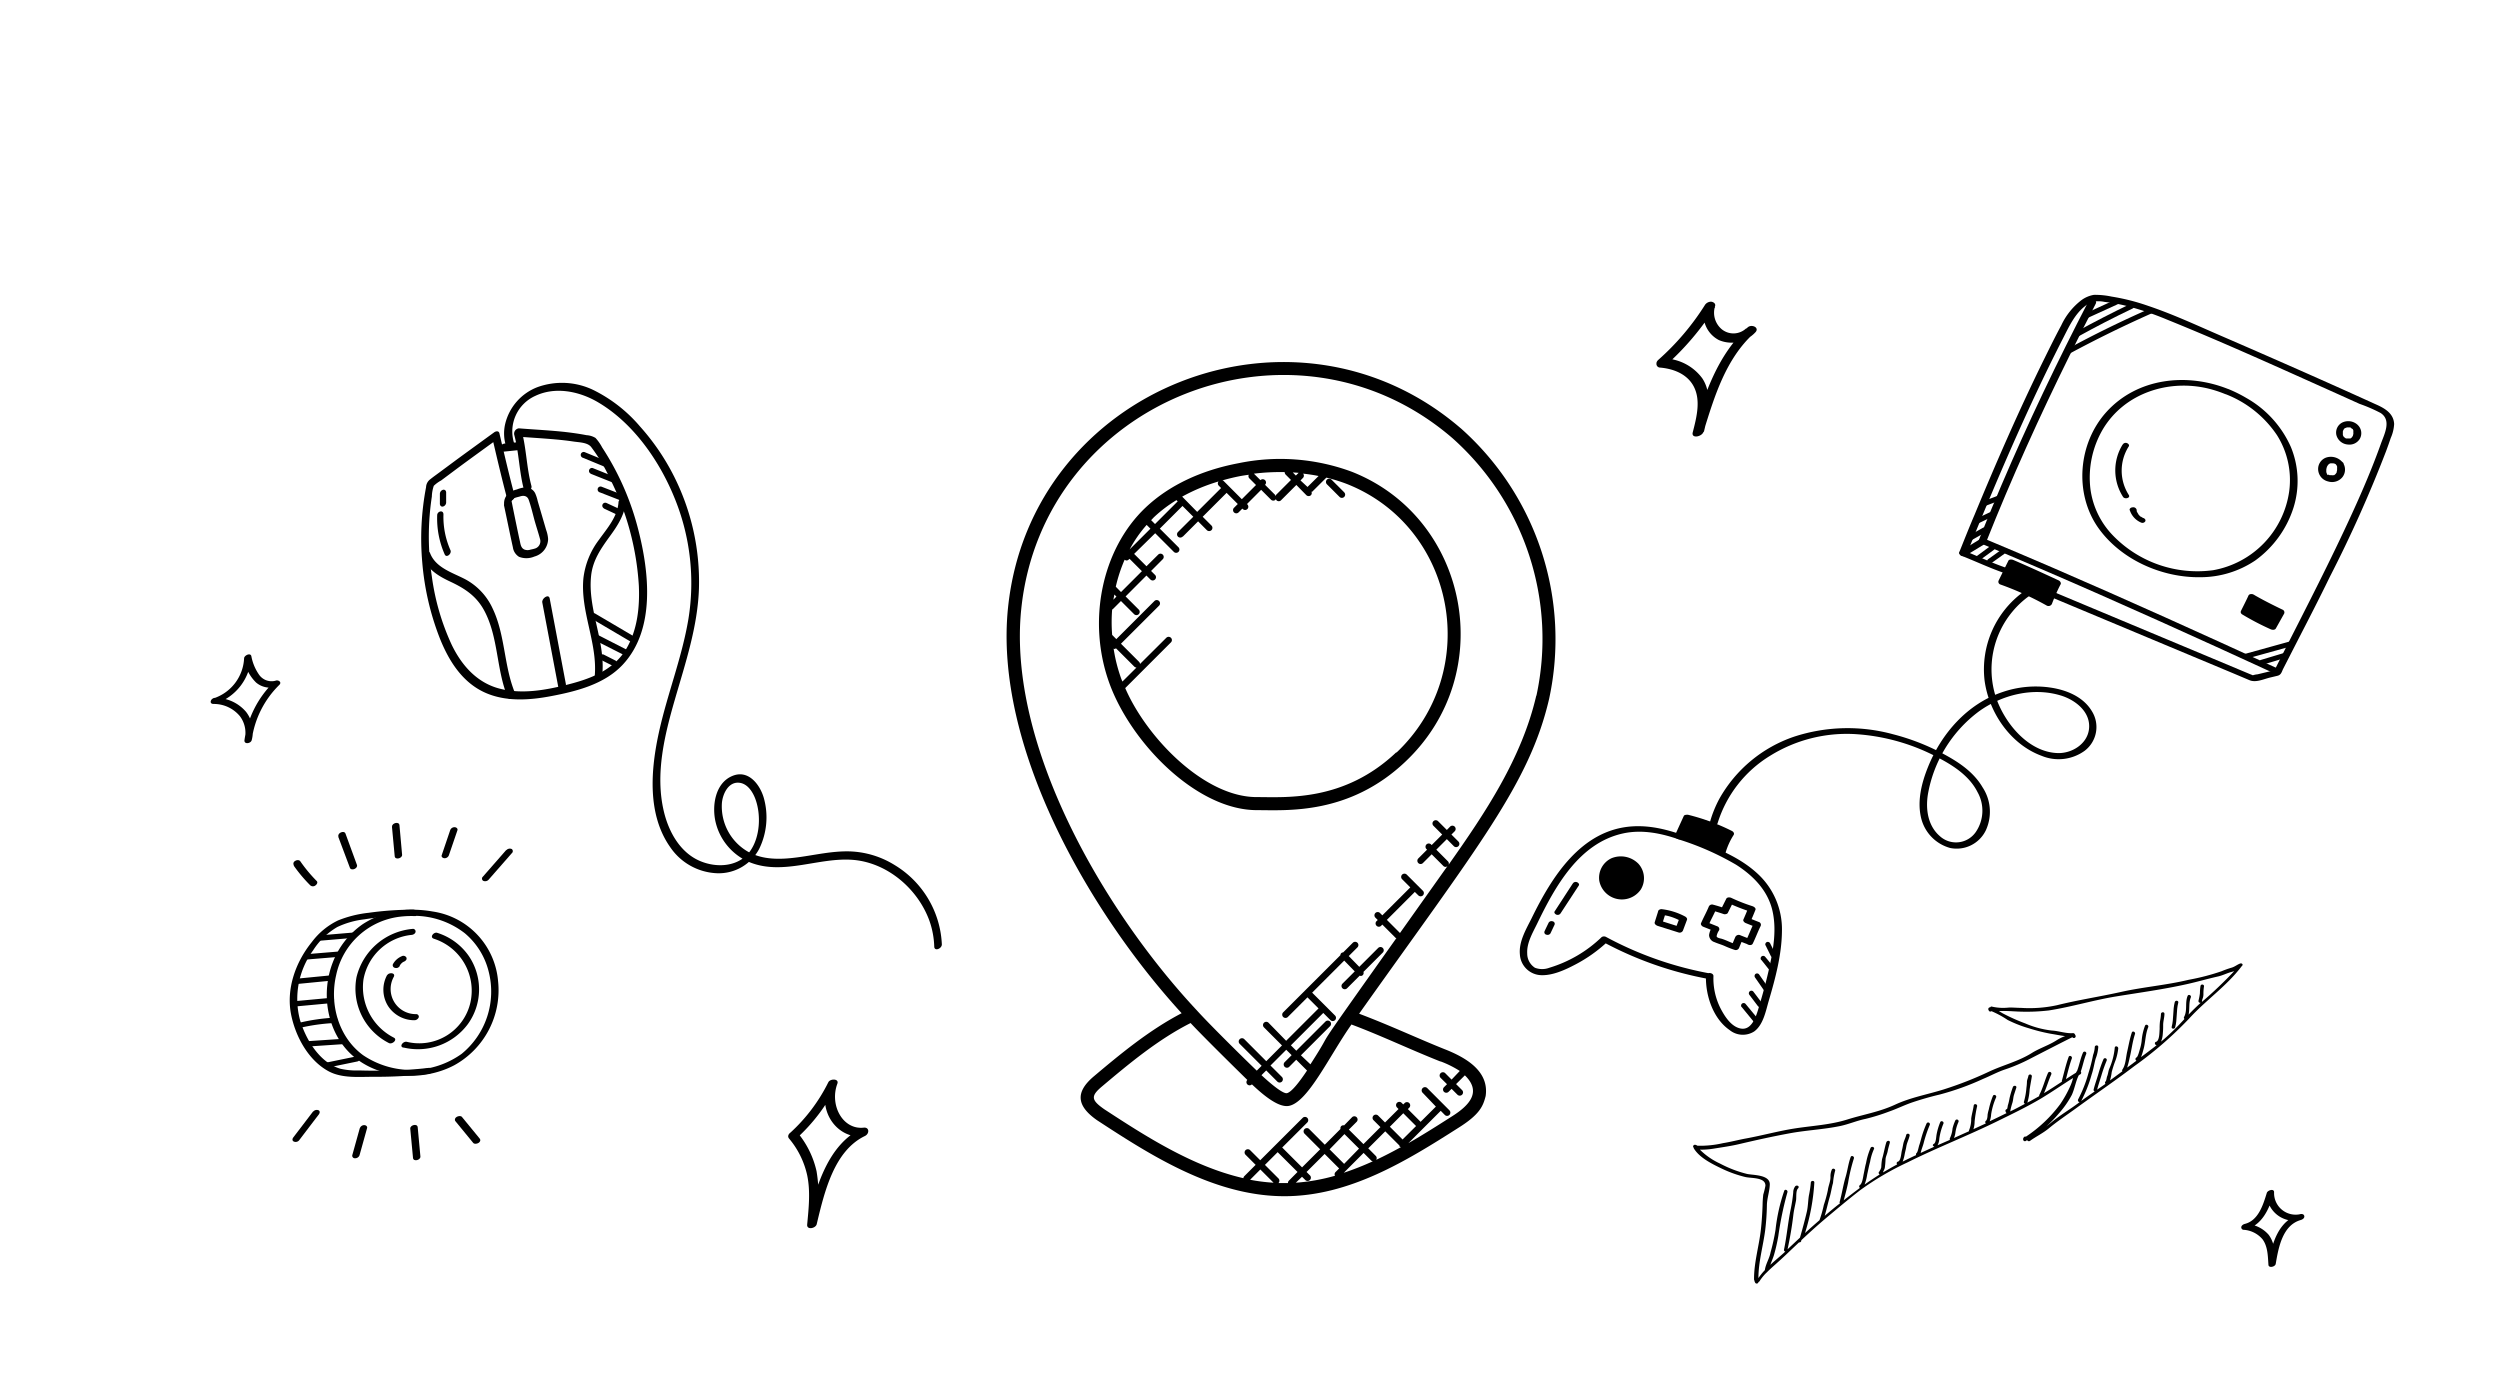 <?xml version="1.0" encoding="UTF-8"?> <svg xmlns="http://www.w3.org/2000/svg" viewBox="0 0 463.13 258.9"> <defs> <style>.cls-1{fill:none;}</style> </defs> <title>Ресурс 8</title> <g id="Слой_2" data-name="Слой 2"> <g id="Слой_1-2" data-name="Слой 1"> <rect class="cls-1" width="463.13" height="258.9"></rect> <path d="M270.59,79.33c-30.87-26.57-79.63-7.44-83.85,33.23-2.65,25.48,14.79,56.15,32.16,75.14-6.09,3.17-11.48,7.67-16.27,11.7-3.55,3-3.11,5.53.61,8.13,9.64,6.29,21.57,14.07,34.71,14.07,12.08,0,22.7-6.6,32.27-12.7,3.92-2.46,4.53-4,5-5.86.65-4.49-3.4-7-7.43-8.61l-.23-.09c-5-2-9.73-4.25-15.78-6.55,21.94-30.92,31.56-42.61,35.2-58.34a52.27,52.27,0,0,0-16.38-50.12Zm-39,139.22,1.89-1.9,2.45,2.45A33.22,33.22,0,0,1,231.57,218.55Zm5.25.61a.61.61,0,0,0,0-.85l-2.51-2.51,2.36-2.36,3.68,3.67-1.6,1.61a.58.58,0,0,0-.17.45c-.59,0-1.17,0-1.76,0Zm5-.53a.61.61,0,0,0,.86-.86l-.66-.66,3.35-3.34,2.69,2.69-.69.69a.57.57,0,0,0-.08.66,35,35,0,0,1-7.26,1.29L241.2,218Zm7.22-8.54,2.7,2.69L249,215.61l-2.69-2.69Zm10.77,1-2.36-2.36,2.49-2.5,2.37,2.37Zm-.58,1.12c0,.08,0,.17.09.23s.12,0,.18.07c-1.49.82-3,1.61-4.58,2.35a.57.57,0,0,0-.06-.71l-1.41-1.42,3.15-3.15Zm-5.22,2.79a.54.54,0,0,0,.3.13,54.36,54.36,0,0,1-5.39,2.13l3.67-3.68Zm12.82-18.38a18.67,18.67,0,0,1,3.58,1.78L268.91,200l-1.21-1.22a.61.61,0,0,0-.86.86h0l1.22,1.21-.56.56a.6.6,0,0,0,.85.85l.56-.55L270,202.8a.61.61,0,0,0,.85,0,.6.6,0,0,0,0-.86l-1.11-1.11,1.63-1.62c3.09,3,1,5.48-2.47,7.65-2.49,1.59-5.17,3.3-8,4.92l6-6,.75.76a.6.6,0,0,0,.86,0,.61.61,0,0,0,0-.85l-4.07-4.08a.61.61,0,1,0-.86.86L266,205l-2.83,2.82-2.36-2.36.26-.26a.61.61,0,0,0,0-.85.6.6,0,0,0-.86,0l-.26.25-.29-.29a.6.6,0,1,0-.87.84h0l.29.3-2.5,2.49-1.28-1.28a.61.61,0,0,0-.85,0,.6.6,0,0,0,0,.86l1.28,1.28-3.15,3.15-2.7-2.69,1.44-1.44a.6.6,0,0,0-.85-.85L249,208.48a.57.57,0,0,0-.53.13.58.58,0,0,0-.14.53l-2.91,2.92-2.92-2.93a.61.61,0,0,0-.86.86h0l2.92,2.92-3.35,3.35-3.68-3.68,4.65-4.64a.61.61,0,0,0,0-.85.6.6,0,0,0-.86,0l-7.86,7.85-1.87-1.87a.61.61,0,0,0-.85,0,.6.6,0,0,0,0,.85v0l1.87,1.87-2.13,2.13a.64.64,0,0,0-.14.34c-9.51-2.18-18.35-7.93-25.74-12.75-2.47-1.72-2.6-2.45-.41-4.28,4.84-4.07,10.3-8.65,16.37-11.71,2.09,2.26,8.32,8.4,10.51,10.54a.59.59,0,0,0,.85.82h0c1.56,1.46,4.67,4.32,6.78,4,3.57-.57,7.55-9.27,11.66-15.09,5.56,2.08,10.71,4.57,16.52,6.87Zm-29.43,2.83-2.06-2.06,2.92-2.92,1,1-1.3,1.3a.61.61,0,0,0,0,.85.6.6,0,0,0,.86,0l1.29-1.3,2,2c-1.43,2.15-2.92,4.07-3.77,4.2-.6.05-2.21-1.06-4.67-3.34l.88-.88,2.06,2.07a.61.61,0,0,0,.85,0h0a.62.62,0,0,0,0-.86Zm47.18-70.6c-2.68,11.6-9.42,21.68-16.25,31.35a.57.57,0,0,0-.1-.62l-2.17-2.18,1.95-1.95,1.29,1.3a.6.6,0,0,0,.86,0,.61.61,0,0,0,0-.85l-1.3-1.3.61-.61a.61.61,0,0,0,0-.85.6.6,0,0,0-.86,0l-.6.61-1.63-1.63a.61.61,0,0,0-.85,0,.6.6,0,0,0,0,.86l1.62,1.62-1.95,1.95-.11-.11a.6.6,0,0,0-.86,0,.61.61,0,0,0,0,.85l.12.11-1.63,1.63a.61.61,0,0,0,0,.85.6.6,0,0,0,.86,0l1.62-1.62,2.18,2.18a.54.54,0,0,0,.75,0l-8.8,12.4-2.43-2.43,5.18-5.18.65.64a.6.6,0,1,0,.85-.85l-3-3a.61.61,0,0,0-.85,0,.6.6,0,0,0,0,.86l1.51,1.51-5.18,5.18-.43-.43a.6.6,0,0,0-.86,0,.61.61,0,0,0,0,.85l.44.44-.22.21a.6.6,0,0,0,0,.86.59.59,0,0,0,.85,0l.22-.22,2.5,2.5s.07,0,.11,0c-18,25.37-10.28,14.58-15.93,23.39L241,195.5l5.4-5.4a.6.6,0,0,0-.85-.86l-5.41,5.41-1-1,6-6,1.33,1.33a.6.6,0,0,0,.85-.85l-4.24-4.24,5.94-5.94,1.95,2-2.27,2.27a.6.6,0,0,0,.84.87h0l2.35-2.35a.48.48,0,0,0,.58-.11.56.56,0,0,0,.11-.58l3.58-3.58a.6.6,0,0,0,0-.86.61.61,0,0,0-.85,0l-3.5,3.5-1.95-2,1.61-1.61a.6.6,0,0,0,0-.85.61.61,0,0,0-.86,0v0l-1.78,1.78a.58.58,0,0,0-.37.15.56.56,0,0,0-.15.37l-10.63,10.62a.61.61,0,0,0,.86.86l3.67-3.67,2.05,2.05-6,6L235,189.47a.6.6,0,1,0-.85.85l3.34,3.35-2.91,2.92-4.1-4.11a.61.61,0,0,0-.86.86l4.1,4.1-.9.9c-1.9-1.81-8.6-8.4-11.05-11.11-17.49-18.7-35.18-49.41-32.58-74.41,4-38.76,50.48-57,79.87-31.66A49.79,49.79,0,0,1,284.62,128.9Z"></path> <path d="M250.44,87.4a38.12,38.12,0,0,0-21-1.59c-7,1.32-12.91,4.15-17.19,8.19-8.15,7.7-10.92,21.1-6.72,32.61,4,11,16.13,23.47,27.31,23.47h0c5.52,0,17.1.93,27.53-9C277.74,124.65,272,95.9,250.44,87.4Zm-8.22,2.81a0,0,0,0,0,0,0L240.92,89l.48-.49a.58.58,0,0,0,0-.77c1,.11,1.93.25,2.87.44Zm-2.16-2.11-.57-.58,1.09.07,0,0ZM238,87.46a.61.61,0,0,0,.16.45l1,1-2.83,2.83s0,.09-.06.14,0-.18-.1-.25l-1.82-1.82,0,0a.6.6,0,0,0,0-.86.61.61,0,0,0-.85,0l0,0-1.21-1.2A39.77,39.77,0,0,1,238,87.46Zm-8.16.72c.5-.09,1-.16,1.5-.23a.58.58,0,0,0,.08.64l1.26,1.26-2.63,2.63-3.39-3.4c-.06-.06-.14-.06-.21-.09,1.1-.31,2.22-.59,3.39-.81ZM219,92a33.68,33.68,0,0,1,6.74-2.81.58.58,0,0,0,0,.74l.47.48-4.43,4.42Zm-1.06.65.23.23-4.2,4.2-.72-.72c.2-.2.38-.41.59-.61a25.23,25.23,0,0,1,4.1-3.1Zm-7.79,30.86a.68.68,0,0,0,.38.16l-2.6,2.59c-.06-.16-.14-.32-.2-.48a29.32,29.32,0,0,1-1.43-5.62s.09.06.14.06a.56.56,0,0,0,.3-.12Zm-3.74-13.4.41.41-.57.58C206.32,110.77,206.38,110.44,206.44,110.11Zm.29-1.42a28.24,28.24,0,0,1,1.64-5c.38.27.6.13.91-.17l2.29,2.29-3.87,3.87Zm2.57-6.91a23.57,23.57,0,0,1,3.15-4.54l.7.7Zm49.39,37.59c-9.64,9.14-20.29,8.3-25.87,8.29h0c-9.75,0-20.42-11.09-24.34-20.19l8.47-8.47a.6.6,0,0,0,0-.85.61.61,0,0,0-.86,0v0L211.19,123a.62.62,0,0,0-.16-.38l-3.37-3.37,7.09-7.08a.61.61,0,0,0-.86-.86l-7.09,7.09-.77-.78a29.88,29.88,0,0,1,0-4.73c.05,0,.11,0,.15-.07l1.48-1.48,2.44,2.44a.61.61,0,0,0,.85,0,.6.6,0,0,0,0-.86l-2.43-2.43,3.86-3.87.73.73a.6.6,0,0,0,.86,0,.59.59,0,0,0,0-.85l-.73-.73,2.16-2.17a.6.6,0,0,0-.84-.86h0l-2.17,2.16-2.29-2.29L214,98.78l3.46,3.46a.61.61,0,0,0,.85,0,.6.6,0,0,0,0-.86l-3.45-3.45,4.2-4.2,2,2-2.84,2.83a.61.61,0,0,0,0,.85.6.6,0,0,0,.85,0s0,0,.05,0l2.83-2.83,1.62,1.63a.62.62,0,0,0,.86,0h0a.61.61,0,0,0,0-.85h0l-1.63-1.63,4.43-4.43,2.07,2.07-.7.7a.6.6,0,0,0,.85.85l.7-.7.08.08a.6.6,0,0,0,.85-.85l-.07-.08,2.62-2.63,1.82,1.82a.6.6,0,0,0,.86,0h0a.69.69,0,0,0,.05-.13.53.53,0,0,0,.11.24.59.59,0,0,0,.85,0h0l2.83-2.83L242,91.73a.62.62,0,0,0,.86,0h0a.58.58,0,0,0,.09-.63c.05,0,.1,0,.13,0l2.63-2.62a30.77,30.77,0,0,1,3.86,1.2c20.11,8,25.11,34.61,9.13,49.74Z"></path> <path d="M246.67,88.86a.6.6,0,0,0-.86,0,.61.61,0,0,0,0,.85l2.35,2.35a.61.61,0,0,0,.85,0,.6.6,0,0,0,0-.86Z"></path> <path d="M312.69,151.41l-1.65,3.4a46.17,46.17,0,0,1,7.69,3.63l1.79-4A13.86,13.86,0,0,0,312.69,151.41Z"></path> <path d="M417.19,110.71c-.46.84-.92,1.67-1.37,2.6A30.62,30.62,0,0,0,421,116l1.7-2.65A16.71,16.71,0,0,0,417.19,110.71Z"></path> <path d="M372.62,104.46l-1.55,3.28a53.81,53.81,0,0,1,8.46,3.87l1.52-3.54A73.19,73.19,0,0,0,372.62,104.46Z"></path> <path d="M302.64,159.9a3.51,3.51,0,0,0-4-.09,3.34,3.34,0,0,0,1.85,6.11,3.39,3.39,0,0,0,3.16-2.38A3.74,3.74,0,0,0,302.64,159.9Z"></path> <path d="M393.22,82.36a9.09,9.09,0,0,0,.08,9.69c.32.49,1.44.22,1.06-.36a8.36,8.36,0,0,1,0-9c.17-.26-.13-.54-.35-.61a.62.62,0,0,0-.75.25Z"></path> <path d="M394.56,94.55a3.73,3.73,0,0,0,2.11,2.27.61.61,0,0,0,.75-.25c.12-.3-.1-.5-.35-.61.15.06,0,0-.05,0l-.14-.08-.24-.15c-.05,0-.05,0,0,0l-.06,0-.13-.11-.21-.21-.1-.11c.09.09,0,0,0-.06a2.33,2.33,0,0,1-.17-.26c-.05-.09-.1-.18-.14-.27l0-.07h0a.88.88,0,0,1,0-.15A.64.64,0,0,0,395,94c-.24,0-.56.24-.47.53Z"></path> <path d="M291.36,163.67,288,168.84c-.17.25.13.54.35.61a.64.64,0,0,0,.75-.25l3.38-5.17c.16-.25-.14-.54-.36-.61a.62.62,0,0,0-.75.25Z"></path> <path d="M286.89,170.93c-.26.54-.52,1.07-.77,1.61a.46.46,0,0,0,.35.61.63.63,0,0,0,.76-.25l.76-1.61a.46.46,0,0,0-.35-.61.62.62,0,0,0-.75.25Z"></path> <path d="M298.62,161.08a2.11,2.11,0,0,0,.6,3.14.75.75,0,0,0,.44.09.57.57,0,0,0,.38-.18.42.42,0,0,0-.15-.65l-.11-.07s-.09-.06,0,0,0,0,0,0a1.45,1.45,0,0,1-.18-.17s.09.11,0,0l0,0a.41.41,0,0,1-.07-.11,1.67,1.67,0,0,1-.12-.23l.05.12a2.08,2.08,0,0,1-.13-.56v.13a1.94,1.94,0,0,1,.06-.59l0,.12a1.33,1.33,0,0,1,.19-.42l-.07.11.11-.15a.43.43,0,0,0-.15-.65.68.68,0,0,0-.82.09Z"></path> <path d="M386.68,58.93l5.61-2.56c.56-.25.19-1.12-.36-.87l-5.61,2.56c-.56.25-.19,1.12.36.87Z"></path> <path d="M384.92,62.38q5-2.77,10.18-5.24c.55-.26.18-1.13-.37-.87q-5.16,2.48-10.18,5.24c-.53.29-.16,1.16.37.87Z"></path> <path d="M383.48,65.46q7.44-4,15.19-7.44a.47.47,0,0,0-.37-.86q-7.74,3.39-15.19,7.43c-.53.29-.17,1.16.37.87Z"></path> <path d="M419.13,123.15l4.19-1.26a.46.46,0,0,0,.25-.61A.49.49,0,0,0,423,121l-4.19,1.26a.48.48,0,0,0-.25.62.5.5,0,0,0,.62.25Z"></path> <path d="M416.08,122.05l8.44-2.34a.47.47,0,1,0-.14-.93l-8.44,2.34a.49.49,0,0,0-.4.53.47.47,0,0,0,.54.4Z"></path> <path d="M365.08,100.16l2.65-1.5A.49.49,0,0,0,368,98a.48.48,0,0,0-.62-.25l-2.65,1.5a.5.5,0,0,0-.25.62.48.48,0,0,0,.62.25Z"></path> <path d="M366,97.19l2.9-1.38a.47.47,0,0,0,.25-.62.46.46,0,0,0-.61-.25l-2.91,1.38a.47.47,0,0,0,.37.87Z"></path> <path d="M367.88,93.69l2.48-.94a.47.47,0,1,0-.37-.87l-2.48.94a.47.47,0,0,0-.25.62.48.48,0,0,0,.62.25Z"></path> <path d="M368.84,101.07l-2.71,2a.48.48,0,0,0-.09.66.49.49,0,0,0,.67.09l2.71-2a.48.48,0,0,0,.08-.66.47.47,0,0,0-.66-.08Z"></path> <path d="M370.69,101.89l-2.39,1.71a.47.47,0,1,0,.58.74l2.39-1.71a.47.47,0,1,0-.58-.74Z"></path> <path d="M322.64,186.54l2.26,2.76a.47.47,0,1,0,.74-.58L323.39,186a.47.47,0,0,0-.75.58Z"></path> <path d="M324.07,184.29l1.59,2.1a.48.48,0,0,0,.66.08.48.48,0,0,0,.09-.66l-1.59-2.1a.47.47,0,0,0-.66-.08.48.48,0,0,0-.09.66Z"></path> <path d="M325.13,181.09l1.68,2.42a.47.47,0,0,0,.75-.58l-1.69-2.42a.47.47,0,0,0-.66-.08.49.49,0,0,0-.08.66Z"></path> <path d="M326.26,177.79c.55.68,1.09,1.37,1.63,2.05a.47.47,0,0,0,.75-.58c-.55-.68-1.09-1.37-1.63-2a.47.47,0,0,0-.75.58Z"></path> <path d="M327.06,175.09,328,177a.47.47,0,1,0,.86-.37l-.93-1.86a.49.49,0,0,0-.62-.25.48.48,0,0,0-.25.62Z"></path> <path d="M380.26,110.74l20.6,8.62,12.77,5.34,3.1,1.31c1.18.49,2.61-.2,3.79-.49l1.39-.33c.63-.16.76-.62,1-1.19l2.79-5.45c2-3.88,4-7.76,5.89-11.66A238,238,0,0,0,442,83.65c.31-.83.61-1.67.89-2.51a7.35,7.35,0,0,0,.63-2.59c-.1-2.07-1.91-3-3.56-3.72q-7.06-3.21-14.17-6.35t-14.32-6.26c-4.46-1.93-8.89-4-13.5-5.55a39.08,39.08,0,0,0-6.81-1.73,14.72,14.72,0,0,0-3.24-.32,5.37,5.37,0,0,0-2.35,1,12.54,12.54,0,0,0-3.72,4.66c-1.17,2.17-2.25,4.38-3.34,6.59-4.57,9.32-8.73,18.85-12.7,28.45-1,2.33-1.92,4.67-2.86,7-.1.24.18.54.38.62,2.74,1.08,5.4,2.35,8.19,3.29.84.28,1.08-.76.25-1-2.67-.9-5.21-2.13-7.83-3.17l.38.62c4.4-10.91,9-21.75,14.07-32.35q1.86-3.88,3.82-7.71c1.06-2.08,2.13-4.4,4-5.87a4.87,4.87,0,0,1,1.41-.82,5.17,5.17,0,0,1,2.25,0,32,32,0,0,1,3.87.69,55.12,55.12,0,0,1,7.69,2.58c10.64,4.3,21.12,9.08,31.59,13.77l4.1,1.85A28.94,28.94,0,0,1,441,76.5c2.08,1.34.72,3.88.08,5.66-1.55,4.36-3.37,8.62-5.29,12.82-4.07,8.92-8.58,17.62-13,26.34-.51,1-1,2-1.52,3l.39-.23-2.08.5-1.37.33a3.51,3.51,0,0,0-1,.23c-.2.16.62.25.43.08a1.33,1.33,0,0,0-.21-.09c-.27-.13-.56-.23-.84-.35l-7.8-3.27-22.37-9.36-5.54-2.32c-.74-.31-1.47.55-.61.91Z"></path> <path d="M366.62,100l-3.45,2.11c-.29.18-.15.6.07.77a.89.89,0,0,0,1,0l3.45-2.11c.29-.18.15-.6-.07-.77a.89.89,0,0,0-1,0Z"></path> <path d="M381.37,107.52c-2.78-1.29-5.57-2.57-8.39-3.78-.26-.11-.78-.17-.93.15-.6,1.21-1.2,2.43-1.79,3.64a.53.53,0,0,0,.32.75,56.08,56.08,0,0,1,8.54,3.88.7.7,0,0,0,1-.28,33.93,33.93,0,0,1,1.59-3.6c.33-.69-1-1.2-1.26-.6a39,39,0,0,0-1.71,3.86l1-.28a55.54,55.54,0,0,0-8.53-3.88l.33.75,1.78-3.64-.93.15c2.82,1.21,5.61,2.5,8.4,3.79a.77.77,0,0,0,.93-.15C381.89,108,381.64,107.65,381.37,107.52Z"></path> <path d="M387,55.61C381.18,66.87,375.7,78.31,370.72,90q-2.13,5-4.14,10.06c-.1.24.18.53.38.62,14.64,6.1,29.13,12.55,43.56,19.12,3.58,1.63,7.17,3.27,10.74,4.92.73.33,1.46-.52.61-.91-13.8-6.34-27.64-12.61-41.59-18.64q-6.34-2.73-12.71-5.4l.38.62c4.66-11.73,9.87-23.24,15.46-34.56q2.37-4.81,4.84-9.59c.35-.68-.95-1.2-1.26-.6Z"></path> <path d="M412.8,72.08C405.12,69,395.94,70,390.21,76.33c-5.22,5.78-6,15-1.54,21.4,4.17,5.93,11.81,9.32,19,9.2a18.2,18.2,0,0,0,10.12-3.1,19.26,19.26,0,0,0,7.08-9.77,16.49,16.49,0,0,0-.48-11.25,19.48,19.48,0,0,0-8.26-9.09,25.34,25.34,0,0,0-3.3-1.64c-.74-.3-1.47.55-.61.91a20.22,20.22,0,0,1,9.6,7.63A15.59,15.59,0,0,1,424.08,91,17.28,17.28,0,0,1,410,105.63a21.76,21.76,0,0,1-18.53-6.39,15.21,15.21,0,0,1-4.2-8.56,17.69,17.69,0,0,1,2.29-11.16c4-6.7,12.19-9.34,19.6-7.52a22.14,22.14,0,0,1,3.05,1C412.93,73.28,413.66,72.43,412.8,72.08Z"></path> <path d="M416.55,110.3c-.46,1-.92,1.89-1.39,2.84-.16.33,0,.58.33.75a48.75,48.75,0,0,0,5.17,2.69c.27.12.76.16.94-.15l1.54-2.75a.55.55,0,0,0-.32-.75c-1.81-.87-3.6-1.77-5.34-2.78a.74.74,0,0,0-.93.15c-.21.31.07.6.32.75,1.74,1,3.53,1.92,5.34,2.79l-.33-.75-1.54,2.74.93-.15a49.73,49.73,0,0,1-5.17-2.7l.32.76c.46-.95.93-1.9,1.39-2.84a.55.55,0,0,0-.33-.75C417.23,110,416.7,110,416.55,110.3Z"></path> <path d="M436.71,78.66a2.57,2.57,0,0,0-2.79-.39,2.09,2.09,0,0,0-1.11,2.28,2.36,2.36,0,0,0,2.16,1.8,2.23,2.23,0,0,0,2.19-1.06,2.1,2.1,0,0,0-.34-2.52.89.89,0,0,0-1-.24.46.46,0,0,0-.18.73,1.54,1.54,0,0,1,.17.19.7.7,0,0,1,.06.09l0-.06a.16.16,0,0,1,0,.07,1.51,1.51,0,0,1,.09.18s0,.07,0,.08,0-.09,0,0,0,0,0,.08a1.23,1.23,0,0,1,0,.19v.11c0,.06,0,0,0,0a.63.63,0,0,1,0,.19.9.9,0,0,1-.06.22l0,.08c0,.11,0,0,0,0s-.07.14-.09.16a1.3,1.3,0,0,1-.1.15.5.5,0,0,0-.07.08s.09-.09,0,0l-.14.11s-.13.12,0,0l-.1.05-.1,0,0,0h0s-.19,0-.24,0,0,0,0,0h-.22c-.15,0,.17,0,0,0a1,1,0,0,0-.22,0c.09,0,.14,0,0,0l-.14-.07c-.13-.06.1.07,0,0l-.09-.07-.08-.06c-.07-.06.1.11,0,0s-.15-.15-.14-.17l0,.05a.56.56,0,0,1-.05-.08l-.05-.12-.05-.12c0,.1,0,0,0,0s0-.15,0-.22v-.2c0,.08,0-.06,0-.06l0-.16c0-.08.05-.15.07-.23s0-.1,0,0a.75.75,0,0,1,.07-.12.76.76,0,0,1,.12-.19l.06-.07c-.1.11,0,0,.06,0l.07-.06.07,0c-.07,0-.07,0,0,0s.19-.12.24-.1-.15,0,0,0a1.13,1.13,0,0,1,.18,0h.09c-.18,0,0,0,0,0h.09c.08,0,.06,0-.05,0h.09l.08,0,.09,0c-.1,0-.13,0-.08,0l.11,0,.07,0-.05,0a1.24,1.24,0,0,1,.22.18.83.83,0,0,0,1,0C437.06,79.18,436.94,78.88,436.71,78.66Z"></path> <path d="M433.91,85.59a2.79,2.79,0,0,0-3-.82A2.25,2.25,0,0,0,429.44,87a2.38,2.38,0,0,0,1.85,2.19,2.48,2.48,0,0,0,2.66-.81,2.28,2.28,0,0,0,0-2.77.87.87,0,0,0-1-.24.46.46,0,0,0-.18.73l.09.11c-.09-.12,0,0,0,0l.09.2v0a.19.19,0,0,1,0,.08,1.35,1.35,0,0,1,0,.29s0,.25,0,.11a1.62,1.62,0,0,1,0,.2,1,1,0,0,1-.06.22l0,.09c0,.06,0,0,0,0a.16.16,0,0,1,0,.07,1.79,1.79,0,0,1-.22.34s-.11.11,0,0l-.09.08-.18.14c-.13.08.11,0,0,0l-.08,0a.69.69,0,0,1-.13,0l.07,0-.09,0s-.19.06-.23,0,.14,0,0,0h-.16c-.08,0-.15-.05,0,0l-.09,0-.13,0c-.16,0,.15.07,0,0l-.2-.1c-.15-.07.11.09,0,0L431.2,88l0,0c-.06,0-.05,0,0,0s-.07-.07-.1-.1l0-.07s-.09-.15,0,0a2,2,0,0,1-.1-.21s0-.09-.05-.13c0,.13,0,0,0-.06l0-.25V87s0-.13,0,0a2.5,2.5,0,0,1,.13-.54s.05-.09,0,0l.06-.12a2.14,2.14,0,0,1,.13-.19l.08-.1c-.09.1,0,0,0,0a1.25,1.25,0,0,1,.22-.16c-.12.07,0,0,0,0l.14-.06.05,0h0s.11,0,.13,0a.78.78,0,0,1,.14,0c-.1,0-.11,0,0,0h.23a1.45,1.45,0,0,0,.26.07c-.05,0-.14-.07,0,0a.61.61,0,0,0,.14.07c.14.07-.12-.09,0,0l.12.08s.14.09,0,0a.53.53,0,0,1,.12.14.89.89,0,0,0,1,.24A.46.46,0,0,0,433.91,85.59Z"></path> <path d="M374.82,109.66A17.76,17.76,0,0,0,367.64,126c.76,5.93,4.78,11.87,10.53,14a8.23,8.23,0,0,0,8.05-.94,5.53,5.53,0,0,0,1.3-7.32c-1.64-2.74-4.87-4-7.91-4.4a18.87,18.87,0,0,0-8.66.87c-6.51,2.19-11.29,7.66-13.8,13.92-1.16,2.89-2,6.2-1.28,9.31a7.6,7.6,0,0,0,5.4,5.65,6,6,0,0,0,6.59-3.23,8.23,8.23,0,0,0-.58-8c-1.75-3-4.74-4.88-7.72-6.44a41.18,41.18,0,0,0-8.84-3.39,31.91,31.91,0,0,0-18.39.45A25.16,25.16,0,0,0,318.5,148a21.47,21.47,0,0,0-1.69,4.16c-.19.68,1.18,1,1.38.34A22.4,22.4,0,0,1,327.93,140,26.88,26.88,0,0,1,343.74,136a37.59,37.59,0,0,1,15.71,4.57c2.73,1.46,5.48,3.34,6.9,6.19a7,7,0,0,1-.35,7.4,4.45,4.45,0,0,1-6.67.71c-2.19-1.91-2.62-4.94-2.19-7.67a24.36,24.36,0,0,1,9.39-15.36c4.29-3.13,10.07-4.57,15.23-3,2.74.83,5.65,3.1,5.22,6.31-.37,2.72-3.18,4.43-5.76,4.36-5.5-.16-9.91-5.61-11.5-10.43a16.74,16.74,0,0,1,3.08-15.77,16.5,16.5,0,0,1,3.08-2.88c.66-.48-.52-1.2-1.06-.81Z"></path> <path d="M316.81,180.34a65.18,65.18,0,0,1-19.25-6.75.82.82,0,0,0-.84,0,23.86,23.86,0,0,1-9.7,5.69,3.78,3.78,0,0,1-2.67,0,3.13,3.13,0,0,1-1.43-2.66c-.11-1.93,1-3.79,1.82-5.47,3.33-6.89,7.77-15,16-16.77,3.53-.75,7.11,0,10.46,1.19a51.28,51.28,0,0,1,10.41,4.62c3.14,2,5.82,4.71,6.71,8.4.82,3.44.24,7-.5,10.44-.5,2.27-1.09,4.53-1.76,6.76-.5,1.63-1.23,5.22-3.63,4.74-1.77-.35-3-2.36-3.76-3.85a12.28,12.28,0,0,1-1.25-5.87c0-.67-1.38-.81-1.39,0-.09,3.57,1.3,7.87,4.37,10a3.9,3.9,0,0,0,4.58.26c1.68-1.23,2.14-3.8,2.69-5.68,1.22-4.15,2.4-8.54,2.44-12.9a14,14,0,0,0-4.58-10.7c-3.17-2.91-7.23-4.54-11.16-6.1s-7.83-2.87-12-2.6c-9.48.62-14.91,9.38-18.65,17.05-1,2-2.37,4.28-2.16,6.63a4.08,4.08,0,0,0,3.87,3.88c2.19.11,4.57-1,6.46-2a27,27,0,0,0,5.91-4.2l-.83.05a66.64,66.64,0,0,0,19.61,6.87C317.41,181.53,317.68,180.5,316.81,180.34Z"></path> <path d="M311.61,155.21c.52-1.16,1.05-2.32,1.58-3.47l-.76.21a37,37,0,0,1,7.8,2.89l-.33-.76a13.54,13.54,0,0,0-1.6,3.53c-.2.68,1.17,1,1.37.34a12.72,12.72,0,0,1,1.49-3.27c.19-.3-.06-.62-.33-.75a38.72,38.72,0,0,0-8.15-3c-.21,0-.64,0-.75.22-.53,1.16-1.06,2.31-1.58,3.47-.32.69,1,1.21,1.26.6Z"></path> <path d="M303.51,160a4.56,4.56,0,0,0-5-1,4,4,0,0,0-2.24,4.17,4.26,4.26,0,0,0,7.7,1.6,4,4,0,0,0-.45-4.76.89.89,0,0,0-1-.24.45.45,0,0,0-.17.73,3,3,0,0,1,.58,3.19,2.81,2.81,0,0,1-2.4,1.85,2.68,2.68,0,0,1-2.75-1.75,3.21,3.21,0,0,1,.92-3.47,2.8,2.8,0,0,1,3.65.18.9.9,0,0,0,1,.24A.46.46,0,0,0,303.51,160Z"></path> <path d="M324.7,174.81c.53-1.07.93-2.19,1.46-3.26a.54.54,0,0,0-.33-.75c-.63-.24-1.27-.5-1.9-.76l.39.62c.3-.7.6-1.4.88-2.11.13-.34-.32-.6-.56-.68a31.86,31.86,0,0,1-3.9-1.53c-.26-.13-.78-.16-.94.15l-1,2,.76-.22c-.72-.25-1.45-.48-2.18-.67a.66.66,0,0,0-.82.34c-.43,1.06-1,2.05-1.45,3.11-.09.24.19.54.39.62l2,.79-.32-.75a3.82,3.82,0,0,0-.57,1.5,1.4,1.4,0,0,0,1,1.32c.61.27,1.26.44,1.87.71a17.66,17.66,0,0,0,1.87.73.66.66,0,0,0,.81-.35c.23-.57.47-1.14.71-1.71l-1,.29c.62.25,1.25.49,1.89.73a.76.76,0,0,0,.93-.15.54.54,0,0,0-.32-.75l-1.9-.74a.71.71,0,0,0-1,.29c-.24.56-.48,1.13-.7,1.7l.81-.35c-.89-.27-1.7-.72-2.57-1-.27-.09-1-.17-1-.51a2.72,2.72,0,0,1,.45-1.07.55.55,0,0,0-.33-.75c-.68-.27-1.35-.54-2-.79l.38.62c.43-1.06,1-2,1.45-3.11l-.82.35c.74.2,1.47.42,2.19.67.21.07.64,0,.75-.22.34-.67.67-1.35,1-2l-.93.15a34.32,34.32,0,0,0,4.25,1.66l-.56-.68c-.27.71-.57,1.41-.88,2.11-.1.24.19.53.39.62.63.26,1.26.51,1.9.75l-.33-.75c-.53,1.07-.93,2.19-1.46,3.26C323.1,174.89,324.4,175.41,324.7,174.81Z"></path> <path d="M307.17,168.84l-.63,2c-.1.35.3.6.57.69l3.84,1.21a.67.67,0,0,0,.82-.35l.75-2c.1-.26-.18-.52-.38-.62a12.19,12.19,0,0,0-4.34-1.35c-.3,0-.67.18-.64.52s.45.54.76.56a8.21,8.21,0,0,1,1.87.42c.18.06.54.2.79.31l.95.44-.39-.62-.75,2,.82-.34-3.85-1.22.56.69.63-2c.1-.33-.28-.62-.56-.68A.66.66,0,0,0,307.17,168.84Z"></path> <path d="M83.45,101.93a15.25,15.25,0,0,1-1.3-6.63c0-.9-1.14-.61-1.16.14a16.47,16.47,0,0,0,1.39,7.26c.33.75,1.35-.14,1.07-.77Z"></path> <path d="M82.65,93.12c0-.6,0-1.21,0-1.81a.62.62,0,0,0-.12-.44.47.47,0,0,0-.4-.15.8.8,0,0,0-.64.73l0,1.82a.61.61,0,0,0,.13.43.45.45,0,0,0,.4.15.8.8,0,0,0,.63-.73Z"></path> <path d="M111.34,122.25l2.13,1.07a.55.55,0,0,0,.75-.2.54.54,0,0,0-.2-.75l-2.13-1.08a.55.55,0,0,0-.55,1Z"></path> <path d="M110.38,118.7l5,2.53a.56.56,0,0,0,.75-.2.56.56,0,0,0-.2-.76q-2.47-1.26-4.94-2.53a.57.57,0,0,0-.76.2.56.56,0,0,0,.2.76Z"></path> <path d="M109.67,114.65l7.1,4.18a.55.55,0,0,0,.55-1l-7.09-4.18a.56.56,0,0,0-.56,1Z"></path> <path d="M108,84.81l4,1.65a.55.55,0,0,0,.68-.38.57.57,0,0,0-.39-.68l-4-1.65a.55.55,0,0,0-.69.38.57.57,0,0,0,.39.68Z"></path> <path d="M109.46,87.78l4.05,1.61a.55.55,0,0,0,.68-.39.56.56,0,0,0-.38-.68l-4-1.61a.55.55,0,0,0-.68.39.57.57,0,0,0,.38.68Z"></path> <path d="M111.12,91.21,115,92.72a.56.56,0,0,0,.69-.38.57.57,0,0,0-.39-.68l-3.89-1.51a.55.55,0,0,0-.68.38.56.56,0,0,0,.38.68Z"></path> <path d="M111.85,94.19l2.58,1.21a.56.56,0,0,0,.56-1l-2.59-1.2a.56.56,0,0,0-.75.2.55.55,0,0,0,.2.75Z"></path> <path d="M95.28,91.61c-1-3.76-1.88-7.55-2.76-11.33-.12-.54-.71-.4-1-.17-2.29,1.67-4.59,3.33-6.87,5l-3.28,2.43c-.55.41-1.11.8-1.64,1.23a1.91,1.91,0,0,0-.8,1.48,50.63,50.63,0,0,0-.7,14,49.89,49.89,0,0,0,3.25,14c1.67,4.19,4.19,8.22,8.47,10.1,3.8,1.67,8.16,1.37,12.14.61,4.69-.89,9.85-2.19,13.24-5.79,6.14-6.52,4.94-17.17,2.9-25.09a50.59,50.59,0,0,0-6.68-15.19,8.41,8.41,0,0,0-1.23-1.76,3.59,3.59,0,0,0-1.66-.51c-1.22-.24-2.44-.41-3.67-.56-2.95-.34-5.92-.47-8.87-.71a1,1,0,0,0-.87,1.14c.91,3.36.92,6.93,1.83,10.29.25.92,1.57,0,1.37-.76-.91-3.35-.92-6.92-1.83-10.28l-.88,1.13c2.37.19,4.74.32,7.1.53,1.12.1,2.24.22,3.36.39s2.61.16,3.3,1A30.9,30.9,0,0,1,113,88.67a50.91,50.91,0,0,1,5.35,19.87c.17,3.91-.26,8.07-2.25,11.52-2.43,4.22-7,5.8-11.46,6.89-3.8.93-7.9,1.62-11.76.7-4.36-1-7.29-4.26-9.19-8.18A43.86,43.86,0,0,1,80,106.79,49.15,49.15,0,0,1,80,92a6.72,6.72,0,0,1,.36-2,6.22,6.22,0,0,1,1.37-1l3.43-2.56c2.34-1.72,4.69-3.42,7.05-5.13l-1-.16c.87,3.79,1.77,7.57,2.76,11.33.24.92,1.57,0,1.37-.75Z"></path> <path d="M93.38,93.68c.37,1.73.73,3.47,1.09,5.2.18.83.35,1.66.54,2.49a2.46,2.46,0,0,0,1.14,1.78A3.75,3.75,0,0,0,99,103.1a3.43,3.43,0,0,0,2.54-3.24,6,6,0,0,0-.36-1.67l-.78-2.67c-.26-.9-.53-1.8-.79-2.7a7.44,7.44,0,0,0-.48-1.47,2,2,0,0,0-1.92-1.06,5.64,5.64,0,0,0-1.45.38,4.4,4.4,0,0,0-1.44.62,2.47,2.47,0,0,0-.9,2.39c.06.41.56.43.86.28a1,1,0,0,0,.51-1c-.11-.72,1.07-.83,1.56-1,.69-.22,1.34-.1,1.6.65.41,1.15.69,2.35,1,3.52s.75,2.45,1.08,3.69a1.41,1.41,0,0,1-.79,1.75,5.77,5.77,0,0,1-.93.24,1.68,1.68,0,0,1-1.15,0c-.64-.28-.72-.93-.85-1.54-.18-.81-.35-1.62-.52-2.43-.34-1.64-.68-3.28-1-4.91C94.55,92,93.21,92.92,93.38,93.68Z"></path> <path d="M78.32,103.22c.92,2.35,3,3.55,5.18,4.57,2.68,1.26,4.78,2.67,6.21,5.33,2.64,4.94,2.21,10.83,4.32,16,.36.89,1.66,0,1.37-.75-2.07-5-1.78-10.71-4.14-15.65a11.61,11.61,0,0,0-5.07-5.41c-2.34-1.23-5.44-2.1-6.5-4.8-.36-.89-1.66,0-1.37.75Z"></path> <path d="M114.58,93.07c-.21,2.71-2.12,4.82-3.62,6.93a14.59,14.59,0,0,0-2.88,7.1c-.6,6.13,2.58,11.89,2.11,18-.08,1,1.35.4,1.41-.39.48-6.13-2.73-11.9-2.1-18,.29-2.9,1.82-5.08,3.48-7.37,1.47-2,2.82-4.11,3-6.66.08-1-1.35-.4-1.41.39Z"></path> <path d="M100.46,111.61l3,15.86c.18.93,1.52,0,1.37-.75l-3-15.86c-.18-.93-1.52,0-1.37.75Z"></path> <path d="M93.11,83.69l2.81-.29a1,1,0,0,0,.87-.77.68.68,0,0,0-.07-.52.47.47,0,0,0-.43-.23l-2.8.29a1,1,0,0,0-.87.77.66.66,0,0,0,.06.53.5.5,0,0,0,.43.22Z"></path> <path d="M95.23,82.07a7.22,7.22,0,0,1,3.93-8.73c3.66-1.74,8-.89,11.42,1.06,6.63,3.81,11.59,10.93,14.4,17.9a41.55,41.55,0,0,1,2.54,22.43c-1.19,7.09-3.88,13.82-5.43,20.83s-2.23,15.33,2.1,21.42a11,11,0,0,0,8.65,4.79,8.47,8.47,0,0,0,7.79-4.49,13.29,13.29,0,0,0,.85-9.52c-.75-2.51-2.9-5.26-5.84-4-3.2,1.35-3.78,5.61-3.06,8.59a10.73,10.73,0,0,0,6.34,7.4c6.21,2.48,12.82-1,19.18-.45s12,5.43,14.11,11.37a15.73,15.73,0,0,1,.86,4.66c0,1,1.44.41,1.41-.4a18.12,18.12,0,0,0-8.75-14.68,16.76,16.76,0,0,0-8.36-2.53c-3.23-.08-6.4.68-9.58,1.1s-6.53.54-9.36-1.12a9.66,9.66,0,0,1-4.69-9c.17-1.68,1.22-3.93,3.24-3.69,1.48.17,2.43,1.64,2.92,2.91,1.12,2.94.93,7.11-.92,9.72-2.08,2.94-6.1,3.19-9.21,1.9-3.76-1.55-5.89-5.43-6.79-9.22-1.65-6.93.14-14.16,2.07-20.83s4.19-13.4,4.43-20.43a43.4,43.4,0,0,0-4.71-21A42.21,42.21,0,0,0,118.56,79a27.11,27.11,0,0,0-8.66-6.76,13.38,13.38,0,0,0-10.31-.53,9.71,9.71,0,0,0-6,6.81,7.75,7.75,0,0,0,.22,4.32c.32.91,1.63,0,1.37-.75Z"></path> <path d="M147.61,210.84A32.91,32.91,0,0,0,155,201l-1.65-.33c-2,5.27,1.82,10.37,6.61,9.85-.07-.52-.14-1-.22-1.55-6.35,3.06-8.55,10.72-10.2,17.68l1.78-.1a31,31,0,0,0-.05-9.57,17,17,0,0,0-3.53-7.17c-.6-.73-2.23.29-1.57,1.1a15.83,15.83,0,0,1,3.36,6.8c.63,3,.28,6.13,0,9.15-.1,1.05,1.59.71,1.77-.09,1.45-6.11,3.26-13.59,8.92-16.32.88-.42.86-1.67-.22-1.55-3.9.42-6.34-4.18-4.89-8.11.4-1-1.28-1-1.65-.32a31.71,31.71,0,0,1-7.12,9.43C145.37,210.79,146.87,211.51,147.61,210.84Z"></path> <path d="M308.5,67.77a50.68,50.68,0,0,0,9.24-10.89l-1.94-.09A5.28,5.28,0,0,0,318.43,63a6,6,0,0,0,6.74-1.42c.87-.89-.67-1.6-1.41-.93-5.61,5.11-8,12.41-10.11,19.47l2-.13c.77-3.16,1.64-7-.31-9.92a9.08,9.08,0,0,0-7.06-3.67,1.31,1.31,0,0,0-1.34.69.68.68,0,0,0,.52,1c2.36.19,4.82,1.06,6.12,3.17,1.62,2.65.73,6,0,8.85-.29,1.22,1.74.79,2-.13,2-6.51,4.13-13.5,9.31-18.22l-1.41-.93a3.43,3.43,0,0,1-4.49.19,4,4,0,0,1-1.26-4.33c.13-.47-.34-.76-.73-.8a1.37,1.37,0,0,0-1.22.71,47.06,47.06,0,0,1-8.59,10.08C306.23,67.58,307.58,68.58,308.5,67.77Z"></path> <path d="M415,178.49c-.6.22-1,.62-1.69.8a18.87,18.87,0,0,0-1.78.64,42.09,42.09,0,0,1-6.08,1.58c-4.15,1-8.42,1.33-12.57,2.26-3.93.87-7.93,1.48-11.83,2.45a24.12,24.12,0,0,1-6.67.49c-.77,0-1.55-.09-2.32-.05a9.31,9.31,0,0,1-3-.17.28.28,0,0,0-.37.12h0a.33.33,0,0,0-.33.46l.07.15a.32.32,0,0,0,.49.1,17.68,17.68,0,0,1,3,1.63,23.17,23.17,0,0,0,4,1.56,32.94,32.94,0,0,0,4,1c.85.13,1.76.33,2.65.43a8.07,8.07,0,0,0-1.59.78c-1.46.94-3.15,1.45-4.61,2.37-2.47,1.54-5.31,2.22-7.91,3.44a66.34,66.34,0,0,1-8.39,3.29c-3,.94-6.09,1.47-9,2.82s-5.89,1.82-8.85,2.75c-3.18,1-6.48,1.15-9.75,1.66-3,.47-6,1.3-9,1.85-1.43.26-2.83.64-4.27.87a19,19,0,0,1-4.76.48.3.3,0,0,0-.24-.11c-.24-.2-.68.06-.51.38l.08.13,0,.06c1.06,1.81,3.57,3,5.37,3.86a22.18,22.18,0,0,0,4.12,1.46c1.09.29,3.82,0,3.79,1.63a15.49,15.49,0,0,1-.4,1.63,19,19,0,0,0-.13,2c-.05,1.49-.15,3-.31,4.46-.34,3.09-1.29,6.13-1.27,9.25a.29.29,0,0,0,.07.19.27.27,0,0,0,0,.12l.13.3a.33.33,0,0,0,.62-.12.31.31,0,0,0,.18-.12,8.83,8.83,0,0,1,1.32-1.62.28.28,0,0,0,.1-.09c.29-.3.6-.58.9-.86,1.13-1,2.23-2,3.34-3.07l1.67-1.58a.36.36,0,0,0,.41-.24c0-.06,0-.13.05-.19,1.4-1.31,2.81-2.59,4.28-3.84,2.17-1.82,4.36-3.67,6.6-5.4a52.93,52.93,0,0,1,8.75-5.14c5.48-2.74,11.18-4.94,16.67-7.64,2.71-1.33,5.46-2.65,8.06-4.19,2-1.2,3.95-2.56,5.95-3.81a8.47,8.47,0,0,1-.48,1.42,21.62,21.62,0,0,1-1.92,3.45,25.26,25.26,0,0,1-6.34,6,.3.3,0,0,0-.37.11.5.5,0,0,0-.13.46.32.32,0,0,0,.46.24l.27-.18a.36.36,0,0,0,.53.15c1.1-.8,2.37-1.4,3.44-2.28,1.72-1.43,3.54-2.62,5.34-3.94,3.52-2.56,7.1-5,10.58-7.65a69.81,69.81,0,0,0,10.14-8.81c3.09-3.39,6.94-6,9.73-9.69C415.65,178.69,415.32,178.39,415,178.49Zm-7.09,7.09a.19.19,0,0,0,0-.07,2.54,2.54,0,0,1,.16-.6,2.12,2.12,0,0,0,.12-.71,8.57,8.57,0,0,1,.1-1.44c.09-.41-.56-.53-.64-.11a8.55,8.55,0,0,0-.11,1.34,11,11,0,0,1-.27,1.41.33.33,0,0,0,.42.36c-.77.71-1.53,1.44-2.25,2.2.23-1.05,0-2.17.41-3.18.16-.39-.43-.67-.59-.28-.52,1.25,0,2.7-.66,3.9a.28.28,0,0,0,.08.36,44.61,44.61,0,0,1-3.79,3.74l-.55.46a4.55,4.55,0,0,0,.32-1.43,15,15,0,0,0,.07-1.64c0-.7.23-1.37.24-2.07,0-.43-.65-.37-.65.05a8.63,8.63,0,0,1-.18,1.34,11.24,11.24,0,0,0-.06,1.42c-.06.59,0,2.15-.67,2.37-.37.11-.21.62.12.62-.95.75-1.92,1.48-2.9,2.21a9.9,9.9,0,0,0,.42-1.32c.43-1.39.35-2.86.91-4.21.16-.39-.43-.67-.59-.28a10,10,0,0,0-.63,2.85,8.57,8.57,0,0,1-.33,1.52c-.08.26-.36,1.41-.63,1.51a.34.34,0,0,0,0,.6c-.21.16-.43.31-.64.48l-1.08.79a18,18,0,0,0,.45-1.75c.37-1.48.52-3,1-4.46.13-.39-.46-.67-.59-.27-.38,1.15-.58,2.33-.85,3.51s-.27,2.46-.9,3.35a.3.3,0,0,0,0,.31l-2.29,1.69a9,9,0,0,0,.32-1.54,19.13,19.13,0,0,1,.75-2.29,10.1,10.1,0,0,0,.46-2.1c0-.42-.61-.54-.65-.12a12.26,12.26,0,0,1-1,3.85c-.2.46-.22,1-.4,1.42-.12.29-.12.79-.32,1a.29.29,0,0,0,0,.41l-.26.19-1.28.89c.21-.84.51-1.71.76-2.53a28,28,0,0,1,1-2.84.32.32,0,0,0-.59-.27,23.46,23.46,0,0,0-.94,2.71c-.29,1-.64,1.92-.88,2.9a.28.28,0,0,0,.21.35c-.85.58-1.69,1.17-2.51,1.78a25.13,25.13,0,0,0,1.93-4.89c.34-1,.48-2,.74-2.94a7.18,7.18,0,0,0,.49-2.18c0-.42-.67-.36-.65.06a5.09,5.09,0,0,1-.31,1.42,29.71,29.71,0,0,1-.86,3.37,24.1,24.1,0,0,1-1.9,4.84.36.36,0,0,0,.26.54l-.17.12c-1.63,1.24-3.4,2.25-5,3.58-.33.28-.67.54-1,.79a22.28,22.28,0,0,0,2.3-2.37,17.33,17.33,0,0,0,2.43-3.47c.51-1.11.73-2.53,1.28-3.63a.27.27,0,0,0,.12-.09l.17-.09a.36.36,0,0,0,.09-.52c.38-1.07.57-2.19,1-3.23a.32.32,0,0,0-.59-.27c-.48,1.09-.67,2.28-1.1,3.39l-.05.06c-.06.09-.11.19-.16.28-.62.38-1.24.78-1.85,1.18.34-1.29.64-2.58,1.09-3.83.14-.4-.45-.67-.59-.28-.52,1.43-.84,2.9-1.24,4.36a.27.27,0,0,0,0,.22c-1.1.72-2.2,1.45-3.33,2.13.51-1.13.84-2.34,1.35-3.47a.33.33,0,0,0-.6-.28c-.6,1.34-.93,2.79-1.62,4.09a.28.28,0,0,0,0,.2c-.73.42-1.47.83-2.21,1.22a10.14,10.14,0,0,0,.42-2.4c.12-.82.28-1.62.41-2.44a.32.32,0,0,0-.64-.11c-.06.36-.23.66-.26,1a9.71,9.71,0,0,1-.1,1.19,12.88,12.88,0,0,1-.45,2.54.32.32,0,0,0,.19.43c-.92.49-1.84,1-2.77,1.42a.88.88,0,0,0,.05-.15,11.88,11.88,0,0,1,.38-1.45c.15-.47.15-1,.29-1.45s.29-.89.43-1.33-.52-.51-.64-.11a17.38,17.38,0,0,0-.6,2,10.24,10.24,0,0,1-.34,1.43c0,.12-.06.41-.13.62a.32.32,0,0,0-.28.43l.06.15a.31.31,0,0,0,.14.16l-1.8.88-1.34.64a4.13,4.13,0,0,0,.27-1.26,12.06,12.06,0,0,1,.92-3.16c.17-.39-.43-.66-.59-.27a14.43,14.43,0,0,0-.76,2.5,6.69,6.69,0,0,0-.23,1c0,.28-.06.93-.31,1.1a.3.3,0,0,0,0,.48l-2.31,1.07a4.51,4.51,0,0,0,.22-1.38,21.87,21.87,0,0,1,.47-2.88c.05-.42-.59-.53-.64-.11-.11.81-.36,1.6-.46,2.41a5.43,5.43,0,0,1-.41,2.19.28.28,0,0,0,0,.15l-2.79,1.26a3.51,3.51,0,0,0,.26-.91,7.35,7.35,0,0,1,.58-2.06.32.32,0,0,0-.59-.27,8.83,8.83,0,0,0-.51,1.47,5.1,5.1,0,0,1-.48,1.79.32.32,0,0,0,0,.32l-2.3,1a2.76,2.76,0,0,0,.33-1.2,11.2,11.2,0,0,1,.76-2.79c.17-.39-.43-.66-.59-.28a11.2,11.2,0,0,0-.68,2.32c-.08.41-.09,1.46-.48,1.68s-.15.44.07.54c-.84.38-1.69.76-2.53,1.16.12-.62.38-1.19.54-1.79a23.81,23.81,0,0,1,1.14-3.4.32.32,0,0,0-.59-.27,19.61,19.61,0,0,0-.87,2.36c-.17.57-.3,1.15-.5,1.71-.09.27-.26,1.23-.47,1.39a.33.33,0,0,0-.09.39c-.83.39-1.67.79-2.5,1.21a6.92,6.92,0,0,0,.39-1.44c.09-.46.22-.89.29-1.36.11-.69.46-1.31.61-2,.09-.41-.55-.52-.64-.11s-.31.84-.44,1.25-.19,1-.34,1.54-.18,2-.76,2.13a.3.3,0,0,0-.12.51c-.9.47-1.77,1-2.63,1.48.07-.28.27-.54.33-.84a15.25,15.25,0,0,0,.14-1.53c0-.49.29-1,.39-1.53s.24-1,.39-1.54-.52-.51-.64-.12c-.31,1-.47,2.07-.78,3.08a11,11,0,0,0-.15,1.53,2,2,0,0,1-.29.65c0,.05,0,.07,0,.08a.33.33,0,0,0,0,.6c-.95.6-1.89,1.22-2.8,1.87a9,9,0,0,0,.49-1.91c.18-.77.31-1.54.53-2.31a9.72,9.72,0,0,1,.7-2.32c.22-.36-.38-.63-.6-.27a12.86,12.86,0,0,0-.85,2.83c-.18.64-.28,1.3-.42,1.95s-.24,1.78-.72,2.13a.32.32,0,0,0,0,.52c-1,.75-2,1.51-3,2.3.3-1.07.58-2.14.81-3.24a32.38,32.38,0,0,1,1.07-4.5c.15-.39-.45-.67-.59-.27-.44,1.19-.58,2.5-.95,3.72-.44,1.5-.67,3.08-1.09,4.58a.27.27,0,0,0,.06.27c-1,.76-1.89,1.53-2.83,2.31.35-1.16.6-2.37.94-3.52.25-.85.35-1.71.6-2.55a13.42,13.42,0,0,1,.37-2.21c.19-.37-.4-.65-.59-.27a3.06,3.06,0,0,0-.25,1.38c0,.83-.39,1.61-.49,2.44a23.64,23.64,0,0,1-.74,2.71,21,21,0,0,1-.81,2.84v0c-.91.78-1.8,1.57-2.68,2.38a38.6,38.6,0,0,0,1.73-9.37c0-.42-.63-.36-.65,0a19.61,19.61,0,0,1-.36,2.42c-.16,1-.15,2-.38,3-.38,1.62-.81,3.2-1.27,4.79l-2.3,2.16c.45-2.1.82-4.22,1.07-6.36.1-.89.33-1.76.49-2.64.11-.57-.06-1.81.36-2.25s-.21-.72-.5-.42a1.92,1.92,0,0,0-.37,1.17,29.79,29.79,0,0,1-.45,3c-.53,2.49-.73,5.05-1.26,7.56a.29.29,0,0,0,.25.36c-.88.81-1.86,1.61-2.78,2.46.21-.61.49-1.2.68-1.84a32.58,32.58,0,0,0,.8-3.52,61.83,61.83,0,0,1,1.68-8.07c.13-.4-.46-.67-.59-.27a33.12,33.12,0,0,0-1.61,7.21A37.2,37.2,0,0,1,328,232c-.21,1.16-.9,2.12-1.06,3.3a11.09,11.09,0,0,0-1.19,1.47h0c0-3,.88-5.95,1.26-8.91a44.75,44.75,0,0,0,.31-4.47c0-1.38.51-2.67.54-4,0-1.81-3.14-1.67-4.23-1.92a22,22,0,0,1-5-1.92,12.93,12.93,0,0,1-3.72-2.57,14.91,14.91,0,0,0,2.78-.23c1.5-.24,3-.45,4.48-.8,3.1-.73,6.21-1.42,9.35-2s6.28-.71,9.37-1.35c1.58-.33,3.1-1,4.69-1.32a37.35,37.35,0,0,0,4.4-1.37c1.49-.52,2.89-1.23,4.39-1.73s3.21-1,4.87-1.39a49.2,49.2,0,0,0,8.15-2.93c1.41-.58,2.71-1.31,4.16-1.78a31.68,31.68,0,0,0,4.37-1.86c.75-.39,8-4.12,8-4.07a.33.33,0,0,0,.59-.28l-.07-.15-.05-.08a.37.37,0,0,0-.37-.25c-1.3.1-2.61-.41-3.92-.48a17.42,17.42,0,0,1-4.92-1.32,34.8,34.8,0,0,1-4.18-1.87l-.7-.41c1-.06,2,0,2.93.05a35.93,35.93,0,0,0,6.31-.17c4.19-.66,8.25-1.9,12.43-2.59,4.35-.71,8.78-1.31,13.08-2.27,2-.44,3.89-1,5.85-1.44.76-.17,1.48-.52,2.22-.76l.77-.22A78.22,78.22,0,0,1,407.94,185.58Z"></path> <path d="M402.88,185.64c-.4,1.51-.16,3.07-.57,4.57-.12.4.53.51.64.11.42-1.5.18-3.06.58-4.57C403.64,185.35,403,185.24,402.88,185.64Z"></path> <path d="M415.91,227.8c3.23-.81,4.48-3.93,5.36-6.81l-1.36.13a5.08,5.08,0,0,0,6.31,4.87l-.05-1.09c-4.14,1.16-5.28,5.45-5.93,9.2l1.36-.13c-.1-1.78-.21-3.74-1.33-5.23a5.91,5.91,0,0,0-4.07-2,.88.88,0,0,0-.92.39.45.45,0,0,0,.29.69,5,5,0,0,1,3.55,1.74c1,1.32,1,3.14,1.11,4.71,0,.71,1.25.43,1.35-.13.51-3,1.25-7.17,4.64-8.13.31-.09.69-.32.66-.69s-.41-.47-.71-.4a4,4,0,0,1-4.89-4.06c0-.75-1.2-.36-1.35.13-.67,2.18-1.55,5.11-4.07,5.74-.3.08-.69.32-.66.69A.54.54,0,0,0,415.91,227.8Z"></path> <path d="M59.5,174.25l5.78-.49a.67.67,0,0,0,.61-.56c0-.3-.24-.46-.51-.44l-5.79.49a.67.67,0,0,0-.6.56c0,.3.24.46.51.44Z"></path> <path d="M56.85,177.75l5.93-.49a.67.67,0,0,0,.6-.56c0-.3-.24-.46-.51-.44l-5.92.49a.67.67,0,0,0-.61.56c0,.3.24.46.51.44Z"></path> <path d="M55.11,182.28l6.34-.62a.69.69,0,0,0,.61-.56.43.43,0,0,0-.51-.44l-6.35.62a.68.68,0,0,0-.6.56.42.42,0,0,0,.51.44Z"></path> <path d="M54.62,186.46l6.69-.62c.64-.06.87-1.07.1-1l-6.7.62c-.63.06-.86,1.08-.09,1Z"></path> <path d="M55.67,190.39a34.92,34.92,0,0,1,6.27-.87c.64,0,.86-1,.09-1a36.4,36.4,0,0,0-6.56.94.62.62,0,0,0-.45.65c.06.32.4.34.65.28Z"></path> <path d="M57.2,193.86l6.41-.43c.64,0,.87-1.05.1-1l-6.42.43c-.64,0-.86,1-.09,1Z"></path> <path d="M60.68,197.78l5.43-1.12a.7.7,0,0,0,.61-.56.43.43,0,0,0-.51-.44l-5.44,1.12a.7.7,0,0,0-.61.56.43.43,0,0,0,.52.44Z"></path> <path d="M77.19,168.54a16.75,16.75,0,0,0-10,2.67,15.24,15.24,0,0,0-5.55,7.1c-2.14,5.51-1.18,12.31,3,16.6,4.9,5,13.5,5.62,19.53,2.42a15.87,15.87,0,0,0,8.1-15.57,14.24,14.24,0,0,0-12.1-12.9,21.21,21.21,0,0,0-3-.32c-.73,0-1.22,1.08-.3,1.12a15.38,15.38,0,0,1,9.23,3.22A13.44,13.44,0,0,1,90.53,180a14.9,14.9,0,0,1-5,15.22,16,16,0,0,1-18.26.26c-4.56-3.33-6.25-9.45-5-14.82a13.74,13.74,0,0,1,12-10.86,17.74,17.74,0,0,1,2.63-.09C77.63,169.69,78.12,168.56,77.19,168.54Z"></path> <path d="M76.58,168.52a59.21,59.21,0,0,0-8.31.58,21.25,21.25,0,0,0-5.62,1.4,13.19,13.19,0,0,0-4.87,4c-3,3.7-4.79,8.65-3.86,13.4.81,4.11,3.22,8.57,7,10.58,2.47,1.3,5.5,1,8.21,1a86.75,86.75,0,0,0,10.31-.55c.8-.1.86-1.21-.06-1.1a76.79,76.79,0,0,1-8.44.52c-1.47,0-2.94,0-4.41-.05a13.36,13.36,0,0,1-3.46-.31c-3.89-1.14-6.43-5.45-7.51-9.1A15.28,15.28,0,0,1,58,176.06a13.19,13.19,0,0,1,4.49-4.33,16.14,16.14,0,0,1,5-1.42,53.14,53.14,0,0,1,8.73-.66c.73,0,1.23-1.13.3-1.13Z"></path> <path d="M76.43,172.08A11.76,11.76,0,0,0,66.05,181a11.31,11.31,0,0,0,6,12.23c.59.3,1.65-.61.92-1a10.49,10.49,0,0,1-5.64-10.75,10.1,10.1,0,0,1,8.83-8.28c.32,0,.75-.19.82-.55a.49.49,0,0,0-.52-.58Z"></path> <path d="M74.73,194.05a11.51,11.51,0,0,0,11.94-4.33,11,11,0,0,0,.16-12.64A11.19,11.19,0,0,0,81,172.81c-.65-.21-1.47.82-.63,1.09a10.11,10.11,0,0,1,6.79,11.75A9.73,9.73,0,0,1,75.36,193c-.66-.16-1.49.88-.63,1.08Z"></path> <path d="M71.72,180.62a5.69,5.69,0,0,0,.17,5.75A5.79,5.79,0,0,0,76.76,189a.87.87,0,0,0,.82-.56.48.48,0,0,0-.52-.57,4.65,4.65,0,0,1-4.12-6.89c.42-.78-.89-.91-1.22-.31Z"></path> <path d="M74.05,178.9a3.28,3.28,0,0,1,.2-.31l-.1.13a2.86,2.86,0,0,1,.38-.4l-.14.12a2.47,2.47,0,0,1,.42-.3l-.16.09.22-.1a.88.88,0,0,0,.4-.34.47.47,0,0,0,0-.43.64.64,0,0,0-.86-.21,3.34,3.34,0,0,0-1.61,1.45.48.48,0,0,0,0,.42.49.49,0,0,0,.34.27.84.84,0,0,0,.52,0,.89.89,0,0,0,.4-.34Z"></path> <path d="M54.4,160.34A27.07,27.07,0,0,0,57.47,164a.75.75,0,0,0,1,0c.23-.17.45-.54.2-.79a27.16,27.16,0,0,1-3.07-3.7.61.61,0,0,0-.43-.17.9.9,0,0,0-.52.17.55.55,0,0,0-.2.8Z"></path> <path d="M62.66,155l2.16,5.76c.24.66,1.55.12,1.3-.55L64,154.42c-.24-.66-1.55-.11-1.3.56Z"></path> <path d="M72.61,153.14l.51,5.48c.07.75,1.43.4,1.37-.28L74,152.87c-.07-.76-1.43-.4-1.37.27Z"></path> <path d="M83.4,153.79l-1.57,4.63c-.12.33.22.56.52.57a.85.85,0,0,0,.81-.56l1.58-4.62c.11-.33-.23-.57-.52-.57a.85.85,0,0,0-.82.55Z"></path> <path d="M58,205.9c-1.21,1.6-2.43,3.19-3.65,4.79-.19.24-.27.59.05.77a.84.84,0,0,0,1-.2c1.22-1.6,2.43-3.2,3.65-4.79.19-.25.27-.59,0-.77a.84.84,0,0,0-1,.2Z"></path> <path d="M66.65,209q-.7,2.52-1.39,5a.48.48,0,0,0,.52.57.85.85,0,0,0,.82-.55L68,209c.1-.33-.21-.56-.51-.57a.86.86,0,0,0-.82.56Z"></path> <path d="M76,209.09l.51,5.42c.07.76,1.43.41,1.37-.27-.17-1.81-.34-3.61-.5-5.42-.07-.76-1.44-.4-1.38.27Z"></path> <path d="M84.38,207.72c1.1,1.34,2.19,2.69,3.28,4,.22.27.71.18,1,0s.43-.52.2-.8l-3.28-4c-.21-.27-.71-.18-1,0s-.43.52-.2.8Z"></path> <path d="M93.76,157.49l-4.3,4.91a.48.48,0,0,0,.05.77.86.86,0,0,0,1-.2l4.3-4.91a.49.49,0,0,0,0-.77.86.86,0,0,0-1,.2Z"></path> <path d="M39.94,130.35a9.66,9.66,0,0,0,6.6-8.67l-1.34.41a7.85,7.85,0,0,0,2.24,4.35,4,4,0,0,0,4,.69l-.72-.77a18.64,18.64,0,0,0-5.43,10.75c-.11.83,1.17.66,1.34,0a6,6,0,0,0-1.05-5.24,7.39,7.39,0,0,0-5.74-2.59c-.74,0-1.23,1.1-.3,1.13a6.27,6.27,0,0,1,4.89,2.25,5.1,5.1,0,0,1,.86,4.43l1.34,0a17.61,17.61,0,0,1,5.11-10.21c.54-.52-.2-1-.72-.77A2.82,2.82,0,0,1,48,125a8.82,8.82,0,0,1-1.44-3.46c-.18-.68-1.32-.12-1.34.41a8.22,8.22,0,0,1-5.65,7.42C38.67,129.65,39.11,130.62,39.94,130.35Z"></path> </g> </g> </svg> 